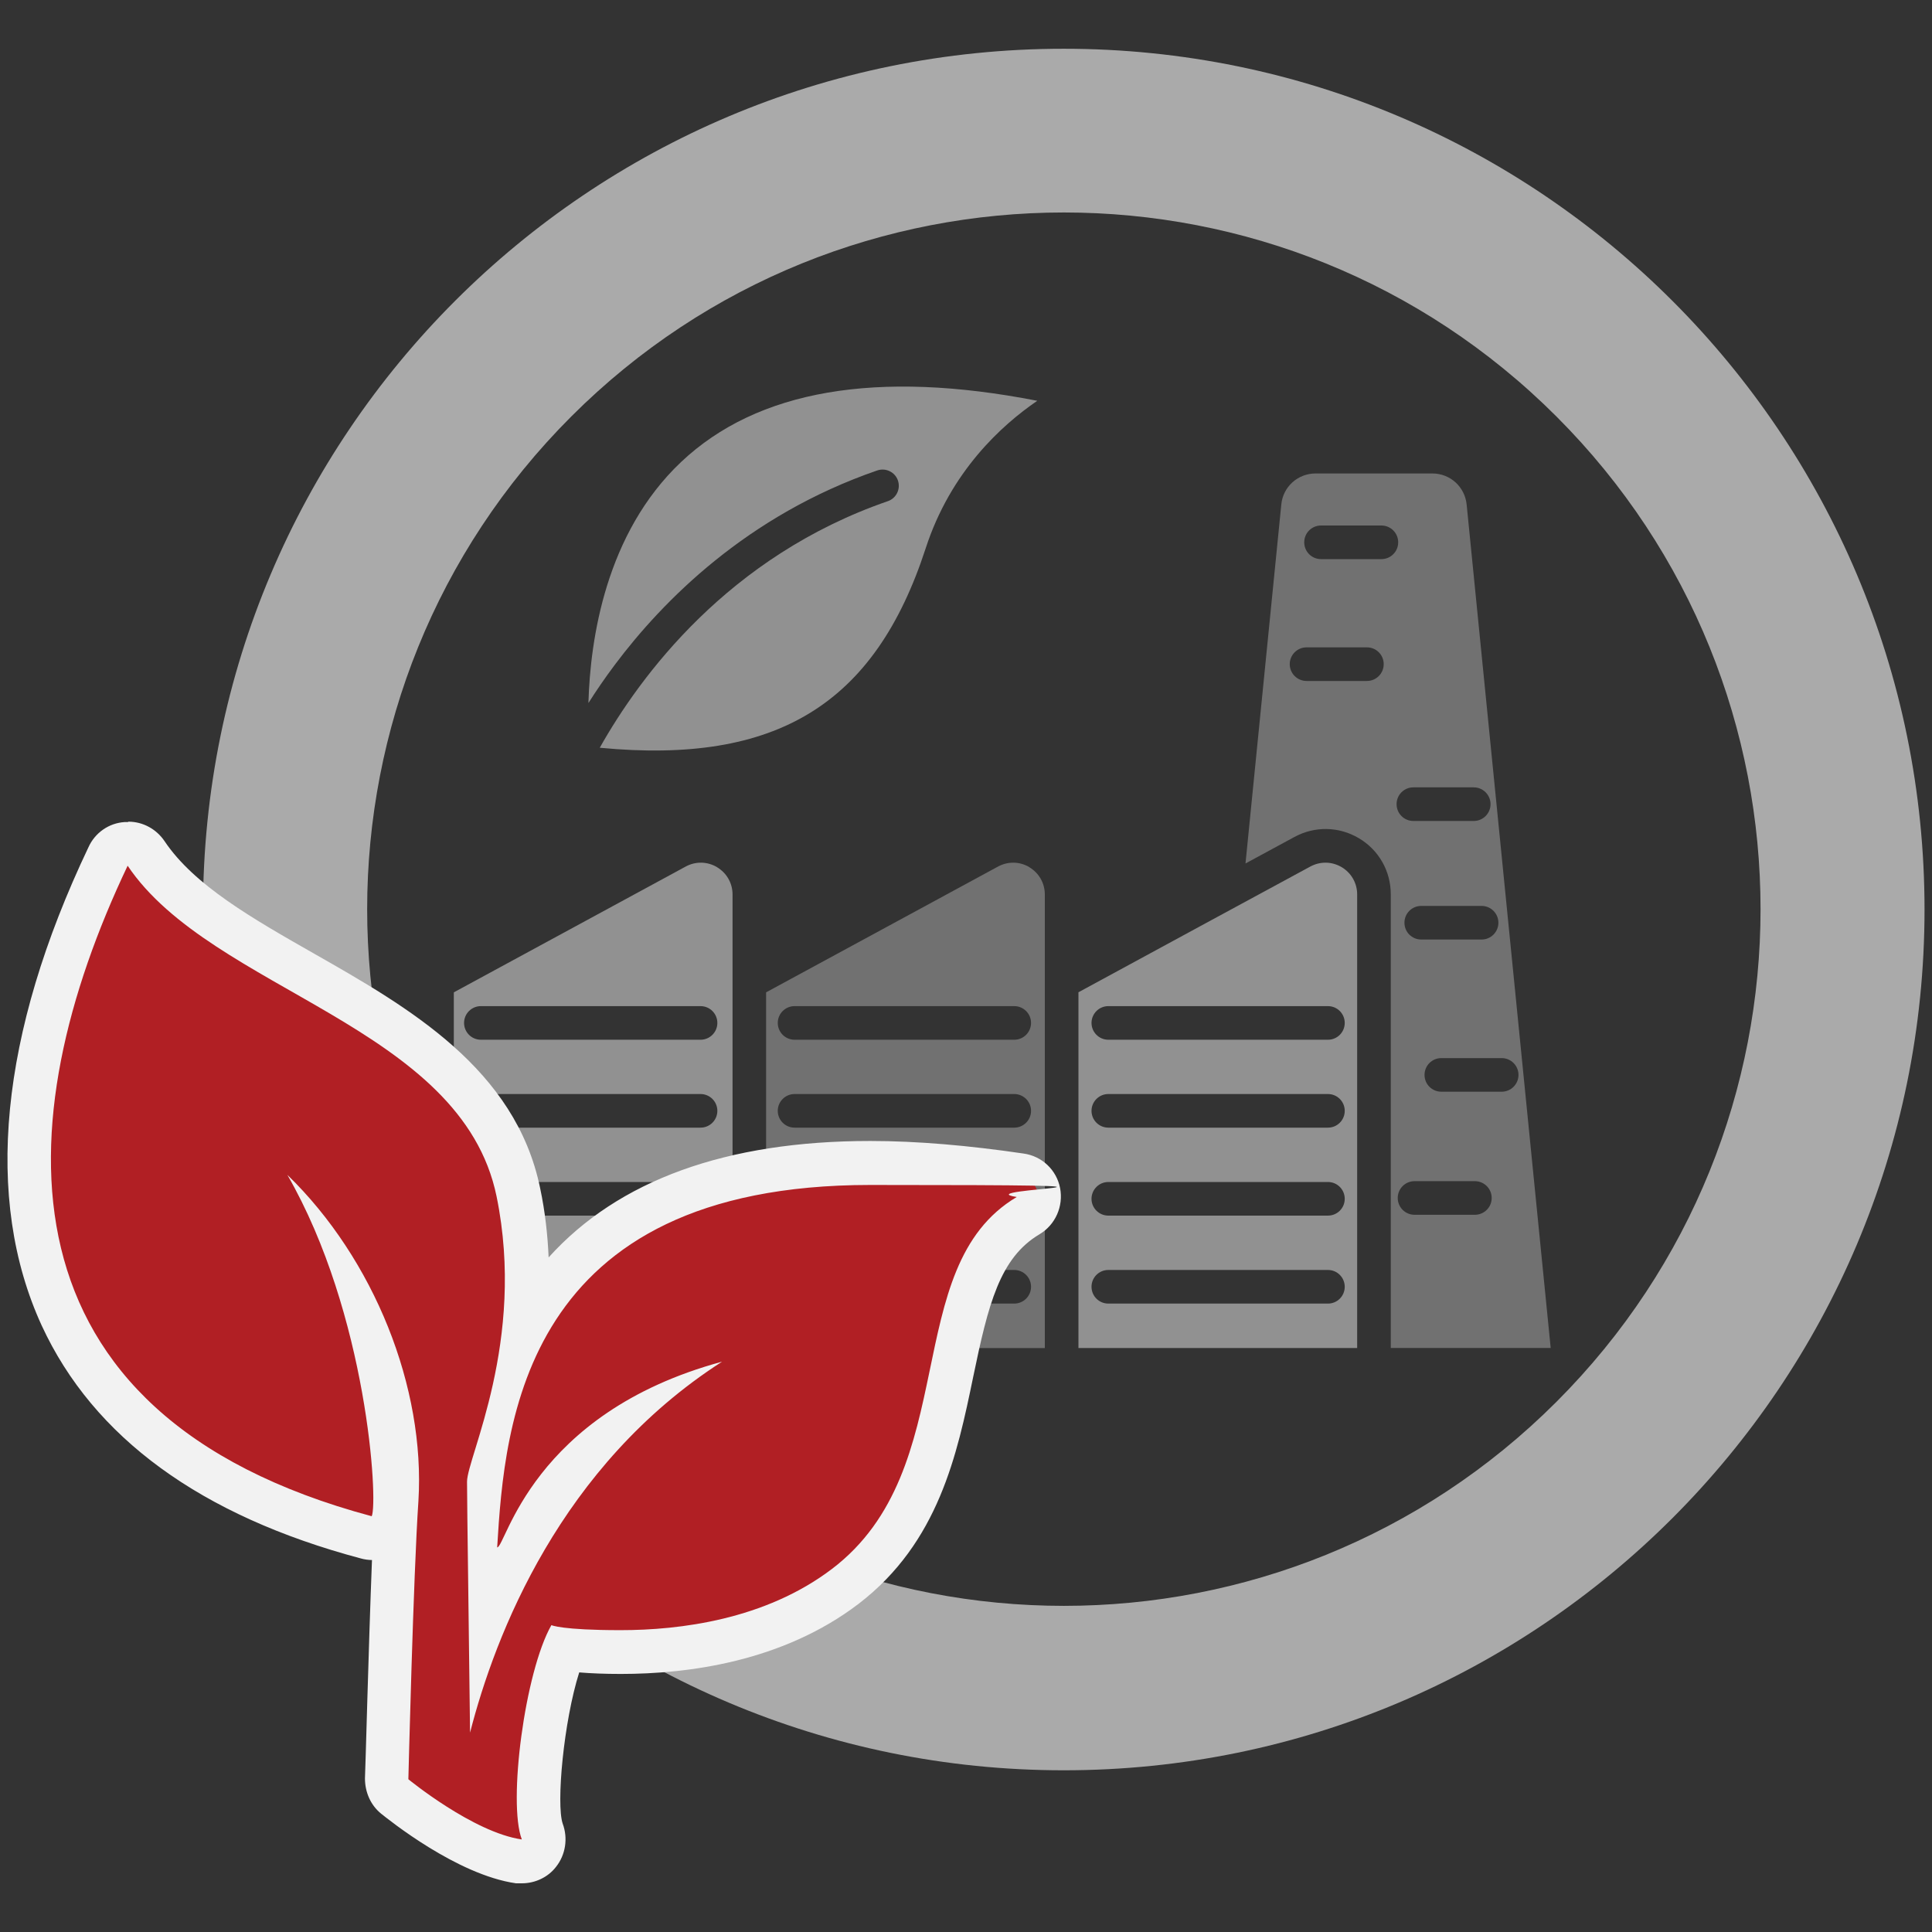 <?xml version="1.0" encoding="UTF-8"?>
<svg id="katman_1" xmlns="http://www.w3.org/2000/svg" version="1.1" viewBox="0 0 300 300">
  <rect x="0" y="0" width="300" height="300" fill="#333333" stroke="none"/>
  <!-- Generator: Adobe Illustrator 29.4.0, SVG Export Plug-In . SVG Version: 2.1.0 Build 152)  -->
  <defs>
    <style>
      .st0 {
        fill: #f2f2f2;
      }

      .st1 {
        fill: #b11f24;
      }

      .st2 {
        fill: #717171;
      }

      .st3 {
        fill: #919191;
      }

      .st4 {
        fill: #aaa;
      }
    </style>
  </defs>
  <path class="st4" d="M165.18,7.57C91.35,7.57,31.52,67.42,31.52,141.23s59.85,133.66,133.66,133.66,133.66-59.85,133.66-133.66S239.01,7.57,165.18,7.57ZM241.69,217.67c-42.25,42.25-110.74,42.25-152.99,0-42.25-42.25-42.25-110.74,0-152.99,42.25-42.25,110.74-42.25,152.99,0,42.25,42.25,42.25,110.74,0,152.99Z"/>
  <g>
    <path class="st3" d="M161.05,62.25c-5.53,3.78-13.44,10.97-17.31,22.89-7.88,24.21-23.11,33.61-50.61,30.97,6.26-11.12,19.94-29.73,44.74-38.29,1.31-.45,2.01-1.89,1.56-3.21-.45-1.31-1.89-2.01-3.21-1.56-20.24,6.98-33.31,20.26-40.73,30.15-1.55,2.07-2.92,4.07-4.12,5.97.28-9.91,2.68-26.36,14.4-37.44,11.83-11.17,30.4-14.36,55.27-9.5h.01Z"/>
    <g>
      <path class="st2" d="M240.79,209.31l-13.05-130.97c-.28-2.75-2.56-4.82-5.32-4.82h-18.14c-2.76,0-5.06,2.07-5.32,4.82l-5.56,55.74,7.59-4.11c3.17-1.72,6.92-1.65,10.02.19s4.95,5.11,4.95,8.72v70.43h24.84-.01ZM229.02,188.63h-9.37c-1.45,0-2.61-1.17-2.61-2.61s1.16-2.61,2.61-2.61h9.37c1.44,0,2.61,1.17,2.61,2.61s-1.17,2.61-2.61,2.61ZM235.79,166.91c0,1.44-1.17,2.61-2.61,2.61h-9.37c-1.45,0-2.61-1.17-2.61-2.61s1.16-2.61,2.61-2.61h9.37c1.44,0,2.61,1.17,2.61,2.61ZM232.67,143.28c0,1.44-1.17,2.61-2.61,2.61h-9.37c-1.45,0-2.61-1.17-2.61-2.61s1.16-2.61,2.61-2.61h9.37c1.44,0,2.61,1.17,2.61,2.61ZM219.47,122.26h9.37c1.44,0,2.61,1.17,2.61,2.61s-1.17,2.61-2.61,2.61h-9.37c-1.45,0-2.61-1.17-2.61-2.61s1.16-2.61,2.61-2.61ZM212.25,105.74h-9.37c-1.44,0-2.61-1.17-2.61-2.61s1.17-2.61,2.61-2.61h9.37c1.45,0,2.61,1.16,2.61,2.61s-1.16,2.61-2.61,2.61ZM214.5,86.82h-9.37c-1.45,0-2.61-1.17-2.61-2.61s1.16-2.61,2.61-2.61h9.37c1.45,0,2.61,1.17,2.61,2.61s-1.16,2.61-2.61,2.61Z"/>
      <path class="st2" d="M159.84,134.65c-1.51-.89-3.32-.93-4.87-.09l-36.01,19.53v55.24h43.28v-70.43c0-1.75-.9-3.34-2.41-4.24h.01ZM157.49,202.42h-34.11c-1.44,0-2.61-1.16-2.61-2.61s1.17-2.61,2.61-2.61h34.11c1.44,0,2.61,1.17,2.61,2.61s-1.17,2.61-2.61,2.61ZM157.49,188.76h-34.11c-1.44,0-2.61-1.17-2.61-2.61s1.17-2.61,2.61-2.61h34.11c1.44,0,2.61,1.17,2.61,2.61s-1.17,2.61-2.61,2.61ZM157.49,175.1h-34.11c-1.44,0-2.61-1.17-2.61-2.61s1.17-2.61,2.61-2.61h34.11c1.44,0,2.61,1.17,2.61,2.61s-1.17,2.61-2.61,2.61ZM157.49,161.45h-34.11c-1.44,0-2.61-1.17-2.61-2.61s1.17-2.61,2.61-2.61h34.11c1.44,0,2.61,1.17,2.61,2.61s-1.17,2.61-2.61,2.61Z"/>
      <path class="st3" d="M208.33,134.65c-1.51-.89-3.32-.93-4.87-.09l-10.69,5.79-2.77,1.5-2.77,1.5-19.77,10.73v55.24h43.28v-70.43c0-1.75-.9-3.34-2.41-4.24h0ZM206.2,202.42h-34.1c-1.44,0-2.61-1.16-2.61-2.61s1.17-2.61,2.61-2.61h34.1c1.45,0,2.61,1.17,2.61,2.61s-1.16,2.61-2.61,2.61ZM206.2,188.76h-34.1c-1.44,0-2.61-1.17-2.61-2.61s1.17-2.61,2.61-2.61h34.1c1.45,0,2.61,1.17,2.61,2.61s-1.16,2.61-2.61,2.61ZM206.2,175.1h-34.1c-1.44,0-2.61-1.17-2.61-2.61s1.17-2.61,2.61-2.61h34.1c1.45,0,2.61,1.17,2.61,2.61s-1.16,2.61-2.61,2.61ZM206.2,161.45h-34.1c-1.44,0-2.61-1.17-2.61-2.61s1.17-2.61,2.61-2.61h34.1c1.45,0,2.61,1.17,2.61,2.61s-1.16,2.61-2.61,2.61Z"/>
      <path class="st3" d="M111.34,134.65c-1.51-.89-3.33-.93-4.87-.09l-36,19.53v55.24h43.28v-70.43c0-1.75-.9-3.34-2.41-4.24h0ZM108.78,202.42h-34.11c-1.44,0-2.61-1.16-2.61-2.61s1.17-2.61,2.61-2.61h34.11c1.44,0,2.61,1.17,2.61,2.61s-1.17,2.61-2.61,2.61ZM108.78,188.76h-34.11c-1.44,0-2.61-1.17-2.61-2.61s1.17-2.61,2.61-2.61h34.11c1.44,0,2.61,1.17,2.61,2.61s-1.17,2.61-2.61,2.61ZM108.78,175.1h-34.11c-1.44,0-2.61-1.17-2.61-2.61s1.17-2.61,2.61-2.61h34.11c1.44,0,2.61,1.17,2.61,2.61s-1.17,2.61-2.61,2.61ZM108.78,161.45h-34.11c-1.44,0-2.61-1.17-2.61-2.61s1.17-2.61,2.61-2.61h34.11c1.44,0,2.61,1.17,2.61,2.61s-1.17,2.61-2.61,2.61Z"/>
    </g>
  </g>
  <g>
    <path class="st1" d="M81.08,289h-.47c-8.27-1.17-18.16-9.2-19.25-10.05-.78-.7-1.25-1.64-1.25-2.73,0-1.32.78-32.03,1.56-43.33.39-6.54-.54-13.49-2.57-20.18,2.49,12.08,2.81,22.06,1.79,24.16-.54,1.25-1.79,1.95-3.12,1.95s-.54,0-.86-.08c-23.86-6.32-39.75-17.85-47.31-34.3-10.91-23.54-2.1-51.84,7.17-71.4.54-1.09,1.64-1.87,2.81-1.95h.24c1.09,0,2.18.54,2.81,1.48,4.98,7.49,14.42,12.78,24.32,18.47,14.73,8.42,30.01,17.07,33.44,34.14,1.64,7.88,1.64,15.12.93,21.52,7.49-13.95,22.52-26.03,53.7-26.03s14.89.63,23.3,1.87c1.41.24,2.57,1.32,2.81,2.73.31,1.41-.39,2.81-1.56,3.59-7.71,4.59-9.66,13.72-11.85,24.32-2.42,11.46-5.07,24.47-16.52,33.2-11.07,8.42-25.1,10.22-34.84,10.22h0c-3.66,0-6.71-.24-8.73-.47-3.2,7.79-4.98,24.16-3.43,28.3.47,1.09.24,2.42-.54,3.35-.63.78-1.64,1.25-2.65,1.25h.08v-.02ZM76.17,249.8c1.02-2.26,2.1-4.59,3.35-6.93-.63.54-1.32.86-2.34.86s-.78,0-1.09-.15c0,1.87,0,3.98.08,6.24h-.01ZM88.33,229.06c-2.81,3.2-4.59,6.24-5.76,8.49,1.71-2.88,3.66-5.69,5.76-8.49Z"/>
    <path class="st0" d="M19.82,134.43c13.1,19.49,51.84,24.79,57.29,51.36,4.59,22.45-4.59,40.53-4.59,44.28s.31,24.25.47,38.97c3.9-15.2,14.03-41.47,39.13-57.6-29.62,8.03-33.59,28.84-34.92,28.84s0,0,0,0c1.17-19.25,3.9-56.28,57.92-56.28s14.34.54,22.76,1.87c-18.4,10.91-8.18,42.16-28.69,57.75-10.37,7.88-23.62,9.51-32.81,9.51s-10.76-.78-10.76-.78c-4.13,7.25-6.78,27.59-4.59,33.28-7.56-1.09-17.62-9.35-17.62-9.35,0,0,.78-31.81,1.56-43.18,1.09-17.62-6.86-37.57-20.35-50.67,12.47,21.67,14.11,50.82,13.1,53.01C-1.62,219.55,1.03,173.95,19.82,134.43M19.82,127.65h-.47c-2.42.15-4.59,1.64-5.61,3.9C-.06,160.54-2.55,186.18,6.48,205.84c8.03,17.38,24.71,29.54,49.57,36.16.54.15,1.17.24,1.71.24-.54,13.72-1.02,32.89-1.09,33.91,0,2.1.86,4.13,2.49,5.46,1.17.93,11.77,9.51,20.96,10.83h.93c2.03,0,4.05-.93,5.3-2.57,1.48-1.87,1.87-4.44,1.02-6.71-1.02-3.04.15-15.83,2.57-23.47,1.79.15,3.98.24,6.47.24,10.37,0,25.1-1.87,36.94-10.91,12.39-9.51,15.28-23.15,17.77-35.23,2.34-11.3,4.13-18.47,10.29-22.13,2.49-1.48,3.74-4.37,3.2-7.17-.54-2.81-2.81-4.98-5.69-5.37-8.49-1.25-16.52-1.95-23.77-1.95-22.37,0-39.13,6.08-49.96,18.08-.15-3.43-.54-7.1-1.32-10.76-3.82-18.55-20.42-28.06-35.08-36.4-9.59-5.46-18.63-10.61-23.23-17.46-1.25-1.87-3.35-3.04-5.61-3.04h0l-.15.08h0Z"/>
  </g>
</svg>